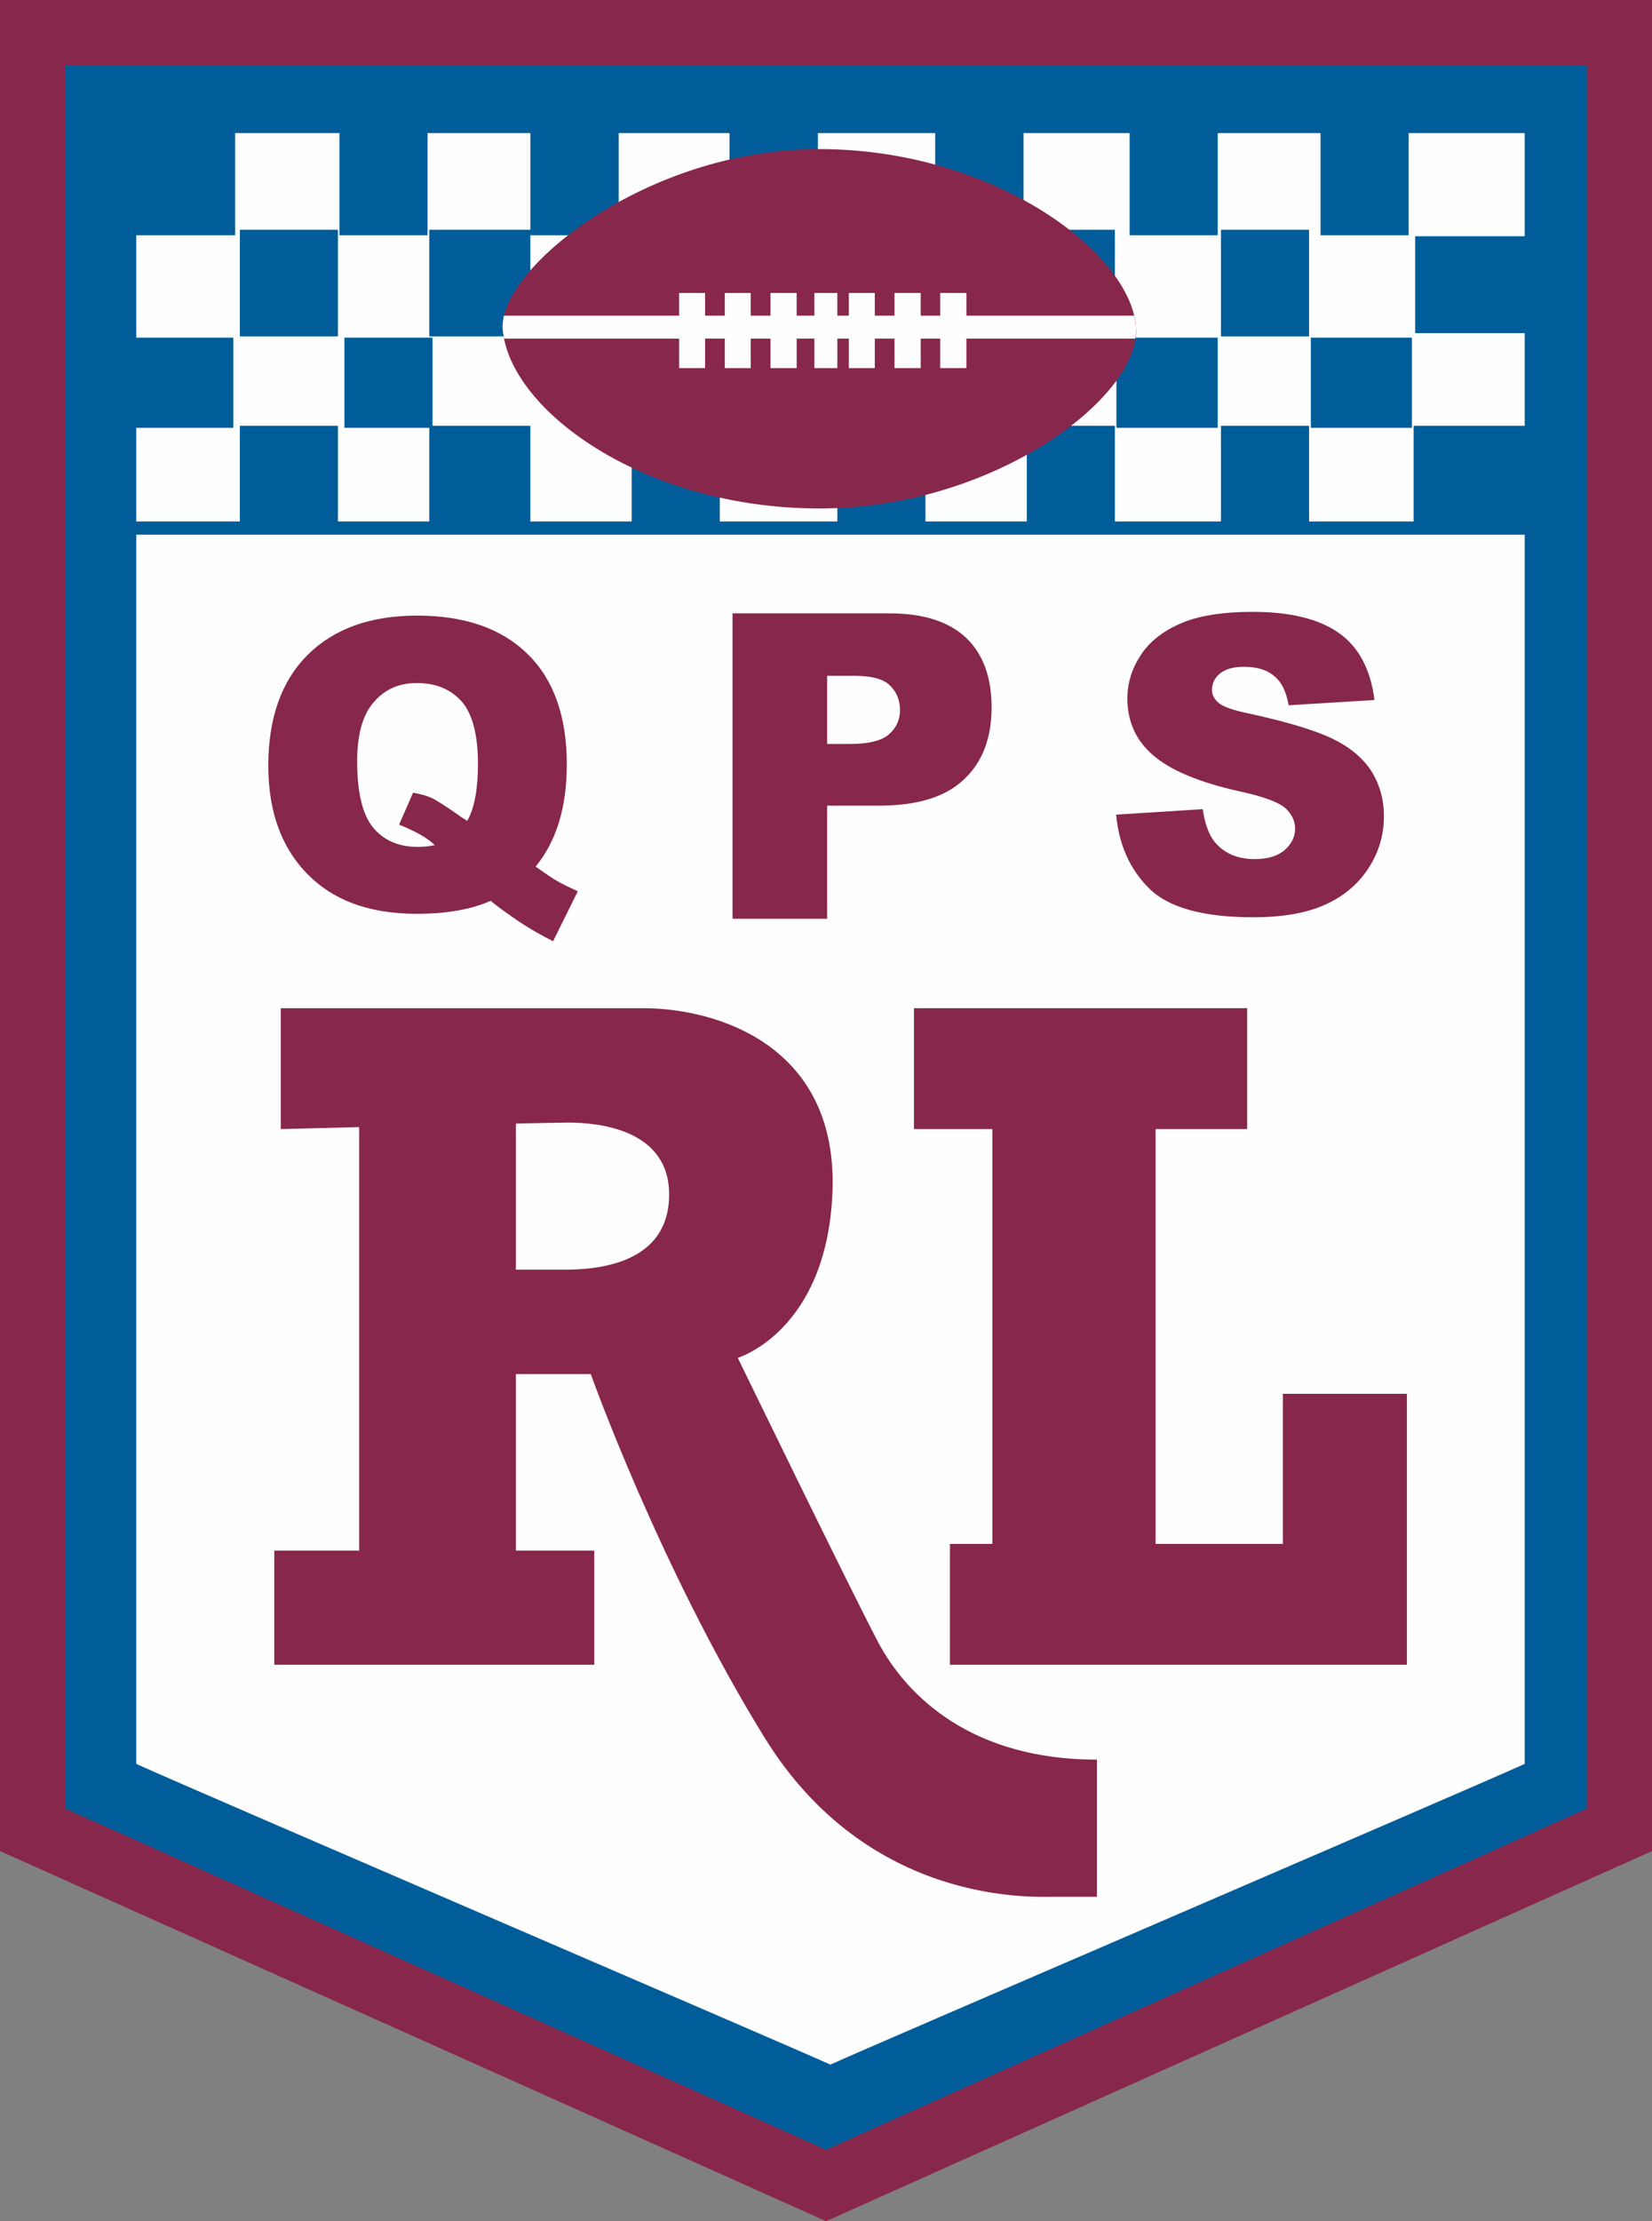 <?xml version="1.0" encoding="UTF-8"?>
<!DOCTYPE svg PUBLIC "-//W3C//DTD SVG 1.1//EN" "http://www.w3.org/Graphics/SVG/1.1/DTD/svg11.dtd">
<!-- Creator: CorelDRAW X7 -->
<svg xmlns="http://www.w3.org/2000/svg" xml:space="preserve" width="100%" height="100%" version="1.1" style="shape-rendering:geometricPrecision; text-rendering:geometricPrecision; image-rendering:optimizeQuality; fill-rule:evenodd; clip-rule:evenodd"
viewBox="0 0 6619 8894"
 xmlns:xlink="http://www.w3.org/1999/xlink">
 <rect x="0" y="0" width="6619" height="8894" fill="#808080" stroke="none"/>
 <defs>
  <style type="text/css">
   <![CDATA[
    .fil2 {fill:#FEFEFE}
    .fil0 {fill:#87274B}
    .fil1 {fill:#005D99}
    .fil3 {fill:#87274B;fill-rule:nonzero}
   ]]>
  </style>
 </defs>
 <g id="Layer_x0020_1">
  <g id="_1148342768">
   <polygon class="fil0" points="3310,8894 6619,7412 6619,0 3310,0 0,0 0,7412 "/>
   <path class="fil1" d="M262 262c0,475 0,6669 0,6980 271,122 2857,1280 3048,1366 190,-86 2776,-1244 3048,-1366 0,-311 0,-6505 0,-6980 -444,0 -5653,0 -6096,0z"/>
   <path class="fil2" d="M6109 946l0 -413 -465 0 0 409 -353 0 0 -409 -412 0 0 409 -353 0 0 -409 -425 0 0 409 -354 0 0 -409 -470 0 0 409 -354 0 0 -409 -444 0 0 409 -354 0 0 405 -405 0 0 -427 405 0 0 -387 -412 0 0 409 -353 0 0 -409 -418 0 0 409 -396 0 0 410 389 0 0 361 -389 0 0 375 415 0 0 -383 393 0 0 383 366 0 0 -375 -340 0 0 -361 353 0 0 353 392 0 0 383 406 0 0 -383 353 0 0 383 471 0 0 -383 353 0 0 383 406 0 0 -383 353 0 0 383 425 0 0 -383 353 0 0 383 419 0 0 -383 445 0 0 -371 -439 0 0 -388 439 0zm-4755 401l0 0 -393 0 0 -427 393 0 0 427zm1530 0l0 0 -353 0 0 -427 353 0 0 427zm1583 0l0 0 -353 0 0 -427 353 0 0 427zm412 366l0 0 -406 0 0 -361 406 0 0 361zm366 -366l0 0 -353 0 0 -427 353 0 0 427zm412 366l0 0 -405 0 0 -361 405 0 0 361z"/>
   <path class="fil2" d="M546 7063c247,112 2607,1125 2781,1204 174,-79 2534,-1092 2782,-1204l0 -4922 -5563 0 0 4922z"/>
   <path class="fil0" d="M4552 1317c12,274 -568,719 -1269,719 -701,0 -1243,-392 -1269,-719 -18,-235 568,-720 1269,-720 701,0 1256,419 1269,720z"/>
   <path class="fil0" d="M3518 6575c-117,-223 -562,-1138 -562,-1138 0,0 353,-105 379,-654 29,-602 -470,-746 -758,-746 -288,0 -1452,0 -1452,0l0 484c0,0 135,-3 314,-8l0 1696 -340 0 0 457 1282 0 0 -457 -314 0 0 -707 300 0c0,0 275,772 694,1452 418,680 1085,641 1164,641 78,0 170,0 170,0l0 -549c-497,0 -759,-249 -877,-471zm-1255 -1491l0 0 -196 0 0 -585c103,-2 181,-4 209,-4 118,0 405,25 405,288 0,222 -183,301 -418,301z"/>
   <polygon class="fil0" points="5140,5581 5140,6182 4630,6182 4630,4521 4997,4521 4997,4037 3662,4037 3662,4521 3976,4521 3976,6182 3806,6182 3806,6666 5637,6666 5637,5581 "/>
   <path class="fil2" d="M3872 1173l-105 0 0 91 -78 0 0 -91 -105 0 0 91 -79 0 0 -91 -104 0 0 91 -46 0 0 -91 -92 0 0 91 -71 0 0 -91 -105 0 0 91 -79 0 0 -91 -104 0 0 91 -79 0 0 -91 -104 0 0 91 -702 0c-4,19 -6,36 -5,53 1,13 3,26 6,39l701 0 0 118 104 0 0 -118 79 0 0 118 104 0 0 -118 79 0 0 118 105 0 0 -118 71 0 0 118 92 0 0 -118 46 0 0 118 104 0 0 -118 79 0 0 118 105 0 0 -118 78 0 0 118 105 0 0 -118 677 0c2,-13 3,-27 3,-39 -1,-17 -4,-35 -8,-53l-672 0 0 -91z"/>
   <g>
    <path class="fil3" d="M2146 3470c44,31 73,51 87,58 20,12 48,25 82,41l-99 200c-49,-25 -99,-53 -147,-86 -49,-34 -84,-59 -103,-76 -79,35 -177,52 -296,52 -176,0 -314,-46 -415,-137 -120,-108 -180,-260 -180,-456 0,-190 52,-338 157,-443 105,-105 251,-158 439,-158 192,0 340,52 444,155 104,102 156,250 156,441 0,170 -41,307 -125,409zm-274 -183c29,-51 43,-127 43,-228 0,-117 -22,-200 -65,-250 -44,-49 -103,-74 -180,-74 -71,0 -128,25 -172,76 -45,51 -67,130 -67,238 0,126 22,215 65,266 43,51 102,76 177,76 24,0 47,-2 69,-7 -30,-29 -78,-56 -143,-82l56 -128c32,6 57,13 74,21 18,8 52,30 104,66 12,9 25,17 39,26z"/>
    <path class="fil3" d="M2935 2456l628 0c137,0 239,33 308,98 68,65 102,158 102,278 0,124 -37,221 -112,290 -74,70 -187,104 -340,104l-207 0 0 453 -379 0 0 -1223zm379 523l93 0c73,0 125,-13 154,-38 30,-26 45,-58 45,-98 0,-38 -13,-71 -39,-97 -26,-27 -74,-40 -145,-40l-108 0 0 273z"/>
    <path class="fil3" d="M4472 3262l347 -22c8,56 23,99 46,129 38,47 92,71 162,71 52,0 92,-12 120,-36 28,-25 42,-53 42,-86 0,-30 -13,-58 -39,-82 -27,-24 -89,-47 -187,-68 -160,-36 -274,-84 -343,-144 -69,-59 -103,-135 -103,-228 0,-61 18,-118 53,-172 35,-54 88,-96 159,-127 71,-31 167,-47 291,-47 151,0 266,29 345,85 79,56 127,146 142,268l-344 21c-9,-54 -28,-93 -58,-117 -29,-25 -69,-37 -121,-37 -42,0 -75,9 -96,27 -22,18 -32,40 -32,66 0,19 9,36 26,51 17,15 57,30 122,43 160,35 274,70 343,105 69,35 119,79 151,131 31,52 47,110 47,175 0,76 -21,146 -63,210 -42,64 -101,113 -176,146 -75,33 -170,49 -285,49 -201,0 -340,-39 -417,-116 -78,-77 -121,-176 -132,-295z"/>
   </g>
  </g>
 </g>
</svg>
